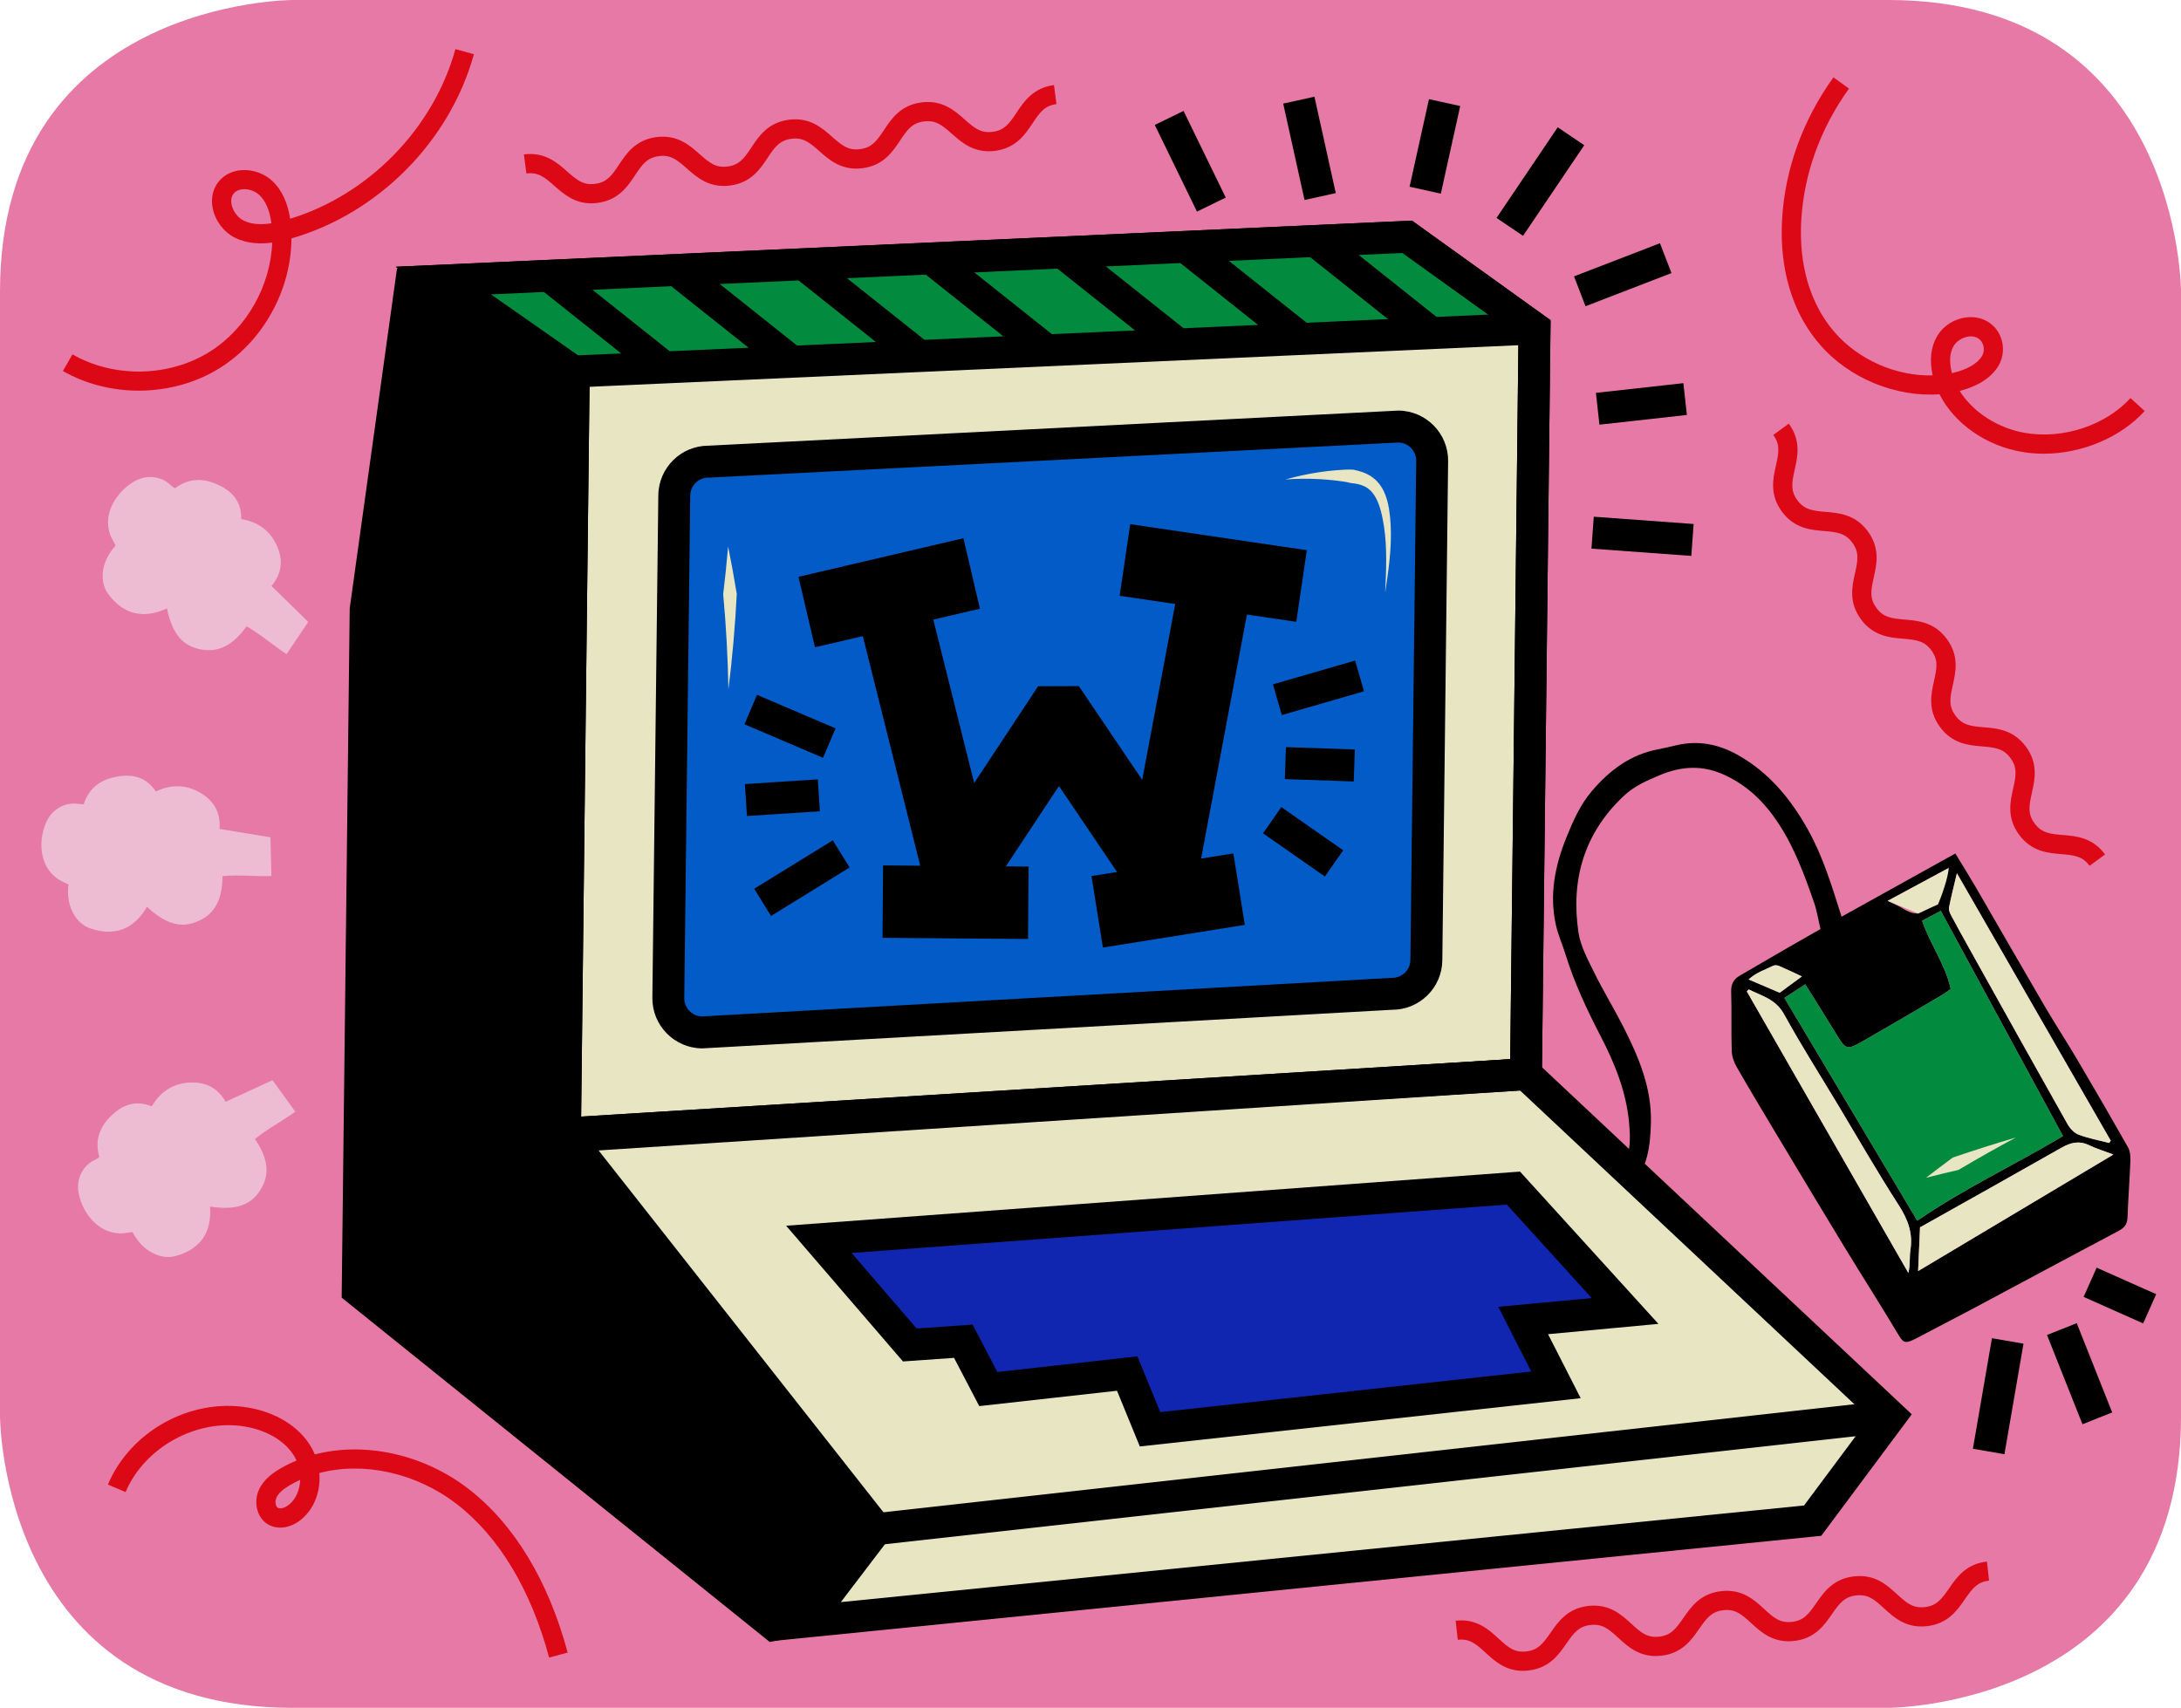 <?xml version="1.0" encoding="UTF-8"?>
<svg xmlns="http://www.w3.org/2000/svg" xml:space="preserve" viewBox="0 0 681.61 533.78">
  <style>
    .st7{fill:#028b3f}.st8{fill:#dc0816}.st21{fill:#e7e5c2}
  </style>
  <g id="PAP">
    <path fill="#e679a6" d="M91.46 0S0 0 0 91.18V442.6s0 91.19 91.46 91.19h498.7s91.46 0 91.46-91.19V91.18S681.62 0 590.16 0H91.46z"/>
    <path d="M575.53 286.52c11.94-6.63 23.61-13.12 35.56-19.76 2.32 3.82 4.42 7.16 6.4 10.57 7.18 12.36 14.28 24.78 21.5 37.12 3.35 5.72 6.98 11.28 10.35 16.99 5.31 9 10.55 18.04 15.7 27.13.65 1.14.81 2.72.76 4.07-.23 5.98-.69 11.95-.91 17.92-.08 2.07-.96 3.18-2.75 4.13-15.37 8.14-30.68 16.39-46.03 24.58-5.64 3.01-11.34 5.9-16.99 8.9-3.87 2.06-4.28 1.6-6.07-1.4-5.37-9-11.02-17.82-16.47-26.77-7.04-11.56-14-23.16-20.96-34.76-4.34-7.23-8.68-14.47-12.89-21.79-.85-1.49-1.48-3.32-1.53-5.02-.19-6.13.03-12.28-.17-18.41-.08-2.38.7-3.93 2.65-5.06 5.07-2.95 10.13-5.91 15.2-8.84 3.3-1.91 6.62-3.79 10.07-5.75-.71-2.96-1.13-5.76-2.05-8.39-2.99-8.57-6.1-17.07-11.17-24.75-4.34-6.58-9.68-11.79-16.93-15.09-6.75-3.07-13.3-2.69-19.97.09-4.03 1.68-8 3.4-11.24 6.42-12.49 11.65-16.71 26.21-14.3 42.7.65 4.42 3 8.67 5.02 12.79 2.81 5.72 6.17 11.17 9.06 16.87 4.75 9.38 8.85 19.02 8.58 29.84-.18 7.38-1.04 14.61-6.5 20.33-1.31 1.37-2.64 2.72-4.22 4.34-1.51-1.29-2.84-2.42-4.23-3.61.67-.67 1.63-1.79 2.74-2.75 5.69-4.94 6.03-11.35 5.39-18.23-.91-9.75-4.47-18.54-8.91-27.1-4.3-8.29-8.26-16.74-11.02-25.71-.93-3.02-2.27-5.94-2.95-9.01-2.09-9.44-.31-18.49 3.26-27.3 2.11-5.22 4.35-10.34 8.09-14.7 5.57-6.48 12.09-11.34 20.7-12.93 1.89-.35 3.75-.83 5.63-1.26 6.8-1.58 13.15-.34 19.16 3.04 9.75 5.48 16.52 13.69 21.92 23.34 4.73 8.45 7.47 17.59 10.52 27.22zm-11.33 21.12c-2.31 1.51-4.21 2.75-6.54 4.26 13.9 23.32 27.66 46.39 41.53 69.64 14.59-10.05 30.54-17.5 45.54-26.45-12.85-23.7-25.48-46.97-38.19-70.42-2.02 1.08-3.88 2.07-5.84 3.12 2.58 7.48 7.29 13.76 8.93 21.27-.98.72-1.66 1.31-2.42 1.76-8.15 4.78-16.29 9.59-24.5 14.29-5.71 3.26-5.73 3.17-9.12-2.36-3.06-4.98-6.17-9.94-9.39-15.11zm94.98 49.59c.16-.23.31-.47.47-.7-15.92-27.69-31.85-55.37-48.08-83.59-.95 4.02-1.81 7.32-2.46 10.67-.15.77.25 1.75.65 2.49 1.92 3.6 3.91 7.17 5.9 10.74 10.15 18.19 20.27 36.39 30.5 54.53.76 1.35 2.08 2.76 3.47 3.28 3.08 1.16 6.36 1.76 9.55 2.58zm1.3 3.62c-2.68-1.01-5.25-1.79-7.64-2.93-3.12-1.48-5.76-.81-8.61.82-14.53 8.27-29.13 16.42-44.18 24.87-.18 3.99-.37 8.51-.6 13.67 20.72-12.37 40.74-24.32 61.03-36.43zm-113.94-51.6-.63.6c16.83 29.34 33.66 58.68 50.49 88.01.62-2.49.3-4.93.65-7.27.8-5.24-.82-9.5-3.66-13.91-6.56-10.17-12.59-20.69-18.82-31.08-5.72-9.53-11.68-18.92-17.04-28.64-2.6-4.73-6.98-5.69-10.99-7.71zm62.5-37.98c-6.43 3.46-12.43 6.7-19.12 10.3 2.36 1.18 3.79 1.74 5.06 2.56 2.47 1.59 4.54 1.39 4.54 1.39m-36.38 19.66c-2.66-1.23-4.91-2.32-7.22-3.3-.52-.22-1.32-.27-1.81-.02-2.55 1.27-5.34 2.13-7.64 4.27 3.38 1.44 6.5 2.77 9.72 4.15 2.17-1.58 4.38-3.21 6.95-5.1z"/>
    <path d="M564.2 307.64c3.21 5.17 6.33 10.12 9.39 15.11 3.39 5.53 3.41 5.62 9.12 2.36 8.2-4.69 16.34-9.5 24.5-14.29.76-.45 1.44-1.04 2.42-1.76-1.64-7.51-6.34-13.78-8.93-21.27 1.96-1.04 3.82-2.04 5.84-3.12 12.71 23.44 25.34 46.72 38.19 70.42-14.99 8.95-30.94 16.4-45.54 26.45-13.87-23.25-27.62-46.32-41.53-69.64 2.33-1.51 4.24-2.75 6.54-4.26z" class="st7"/>
    <path d="M659.18 357.23c-3.19-.83-6.47-1.43-9.54-2.58-1.39-.52-2.71-1.94-3.47-3.28-10.23-18.14-20.36-36.34-30.5-54.53-1.99-3.57-3.98-7.13-5.9-10.74-.4-.75-.8-1.73-.65-2.49.65-3.34 1.51-6.65 2.46-10.67 16.23 28.22 32.15 55.9 48.08 83.59-.16.23-.32.47-.48.7zm1.3 3.62c-20.3 12.11-40.32 24.06-61.03 36.42.23-5.16.42-9.67.6-13.67 15.05-8.45 29.65-16.6 44.18-24.87 2.85-1.62 5.49-2.3 8.61-.82 2.39 1.14 4.96 1.93 7.64 2.94zm-113.94-51.6c4.01 2.02 8.39 2.98 11 7.72 5.35 9.73 11.32 19.12 17.04 28.64 6.23 10.38 12.26 20.9 18.82 31.08 2.84 4.41 4.46 8.67 3.66 13.91-.36 2.34-.03 4.78-.65 7.27-16.83-29.34-33.66-58.68-50.49-88.01.2-.21.41-.41.62-.61zm43.38-27.68c6.68-3.6 12.69-6.84 19.12-10.3-.29 3.32-2.18 8.62-3.36 11.4 0 0-3.37 1.5-6.16 2.85m-36.38 19.66c-2.57 1.89-4.78 3.51-6.94 5.1-3.23-1.38-6.34-2.71-9.72-4.15 2.29-2.14 5.09-3.01 7.64-4.27.49-.24 1.29-.2 1.81.02 2.3.98 4.55 2.07 7.21 3.3z" class="st21"/>
    <path d="m128.31 89.69-14.08 101.15-2.43 212.37 130.06 104.63 50.59-10.56-8.36-54.75-84.64-151.01-10.8-190.85z"/>
    <path d="M240.57 513.21 106.78 405.58l2.51-215.42 14.79-106.3 69.32 12.62 10.96 193.61 84.52 150.79 9.21 60.32-57.52 12.01zM116.81 400.84l126.34 101.64 43.66-9.12-7.51-49.19-84.76-151.23-10.64-188.07-51.36-9.35-13.32 95.69-2.41 209.63z"/>
    <path d="m479.58 102.61-2.68 233.12-300.33 18.57 2.73-238.12-40.75-28.49 301.21-13.68z" class="st21"/>
    <path d="m171.52 359.61 2.76-240.84-50.61-35.39 317.59-14.42 43.33 31.12-2.76 240.35-310.31 19.18zm-18.09-267.6 30.89 21.6-2.7 235.38 290.35-17.95 2.59-225.89-36.31-26.07-284.82 12.93z"/>
    <path d="m476.9 335.73 113.91 106.91-24.32 32.64-314.63 31.56 22.03-28.92-97.32-123.62z" class="st21"/>
    <path d="m240.94 512.95 26.64-34.99L166.77 349.9l311.98-19.29 118.72 111.43-28.29 37.98-2.19.22-326.05 32.71zm-54.56-154.26 93.82 119.18-17.42 22.87 301.02-30.2 20.35-27.31-109.09-102.39-288.68 17.85z"/>
    <path d="M272.91 455.29h318.87v9.98H272.91z" transform="rotate(-6.35 432.454 460.376)"/>
    <path fill="#025bc7" d="m219.41 322.68 215.58-12.07c5.89.07 10.72-4.65 10.79-10.54l1.81-155.97c.07-5.89-4.65-10.72-10.54-10.79l-215.52 10.97c-5.89-.07-10.72 4.65-10.79 10.54l-1.86 157.07c-.08 5.89 4.64 10.72 10.53 10.79z"/>
    <path d="M219.52 327.67h-.17c-8.63-.1-15.57-7.2-15.47-15.83l1.86-157.07c.1-8.57 7.1-15.47 15.65-15.47h.01l215.54-10.97h.16c8.63.1 15.57 7.2 15.47 15.83l-1.81 155.97c-.05 4.18-1.72 8.09-4.71 11.01-2.95 2.88-6.82 4.46-10.94 4.46l-215.59 12.07zm1.87-178.4c-3.1 0-5.64 2.5-5.68 5.61l-1.86 157.07c-.04 3.08 2.41 5.63 5.47 5.74l215.55-12.06h.17c3.13.02 5.71-2.48 5.74-5.61l1.81-155.97c.04-3.09-2.41-5.63-5.48-5.74l-215.5 10.97h-.16c-.01-.01-.04-.01-.06-.01z"/>
    <path fill="#1026b0" d="m472.97 371.33 34.91 38.42-31.86 2.96 10.25 20.13-126.86 13.88-7.13-17.42-43.4 4.84-7.81-14.95-16.73 1.18-28.43-33.02z"/>
    <path d="m356.22 452.09-7.13-17.41-43.05 4.8-7.88-15.08-15.96 1.12-36.52-42.42 229.36-16.92 43.26 47.6-34.5 3.22 10.2 20.01-137.78 15.08zm-.75-28.16 7.14 17.43 115.94-12.69-10.31-20.23 29.22-2.72-26.55-29.22-204.77 15.11 20.34 23.62 17.48-1.23 7.74 14.82 43.77-4.89z"/>
    <path d="M147.64 86.56c-1.6.41-2.2 2.55-1.58 4.09.62 1.54 2.03 2.58 3.37 3.54 6.81 4.87 13.61 9.75 20.42 14.62 2.83 2.03 5.73 4.09 9.06 5.07 3.26.97 6.73.85 10.13.72 27.33-1.01 54.66-2.03 81.99-3.04 20.98-.78 41.96-1.56 62.95-2.33l137.61-5.1c1.18-.04 2.51-.16 3.23-1.09 1.09-1.4-.03-3.41-1.17-4.77-4.74-5.65-10.36-10.55-16.6-14.48-4.84-3.05-10.06-5.52-15.55-7.15-12.44-3.69-25.71-2.94-38.67-2.15-48.58 2.95-97.17 5.9-145.75 8.86-13.23.8-26.47 1.61-39.71 2.17-23.73 1.01-47.5 1.25-71.25.72" class="st7"/>
    <path d="M184.76 77.96h9.98v45.27h-9.98z" transform="rotate(-51.501 189.75 100.605)"/>
    <path d="M224.9 77.57h9.98v43.02h-9.98z" transform="rotate(-51.501 229.888 99.086)"/>
    <path d="M263.94 73.2h9.98v46.97h-9.98z" transform="rotate(-51.501 268.929 96.687)"/>
    <path d="M304.61 71.79h9.98v47.6h-9.98z" transform="rotate(-51.501 309.598 95.591)"/>
    <path d="M345.12 70.05h9.98v46.34h-9.98z" transform="rotate(-51.501 350.114 93.224)"/>
    <path d="M384.34 69.94h9.98v44.33h-9.98z" transform="rotate(-51.501 389.337 92.113)"/>
    <path d="M424.9 68.07h9.98v44.38h-9.98z" transform="rotate(-51.501 429.892 90.261)"/>
    <path d="m171.5 360.58 2.78-241.82-50.61-35.39 317.59-14.42 43.33 31.12-2.76 240.34-310.33 20.17zM153.43 92.01l30.89 21.6-2.72 236.32 290.37-18.88 2.59-225.91-36.31-26.07-284.82 12.94z"/>
    <path d="M179.15 104.41h300.58v9.98H179.15z" transform="rotate(-2.563 329.295 109.175)"/>
    <path d="m116.51 406.74-9.43-7.07 37.15-49.55 33.09-.76.28 11.79-27.37.63z"/>
    <path d="M404.25 30.94h10V61.8h-10z" transform="rotate(-12.472 409.237 46.401)"/>
    <path d="M434.42 40.76h28.04v10h-28.04z" transform="rotate(-77.526 448.435 45.759)"/>
    <path d="M464.31 51.76h34.18v10h-34.18z" transform="rotate(-55.973 481.393 56.752)"/>
    <path d="M492.74 80.84h28.79v10h-28.79z" transform="rotate(-21.093 507.212 85.83)"/>
    <path d="M499.22 121.22h27.5v10h-27.5z" transform="rotate(-6.332 513.192 126.196)"/>
    <path d="M508.32 151.96h10v31.29h-10z" transform="rotate(-85.825 513.336 167.609)"/>
    <path d="M366.98 35.35h10v30.12h-10z" transform="rotate(-25.97 371.964 50.399)"/>
    <path fill="#edbcd2" d="M84.85 183.15c3.87 3.78 7.62 7.45 11.49 11.23-2.32 3.45-4.52 6.71-6.78 10.06-4.37-2.84-8.11-6.18-12.5-8.69-3.8 5.29-8.39 8.69-15.05 7.06-4.41-1.08-8.03-3.96-9.83-12.65-7.46 3.44-13.76 1.88-18.5-4.7-2.34-3.25-2.58-9.46 2.48-14.98-.61-1.19-1.42-2.35-1.83-3.64-1.02-3.18-.66-6.29.87-9.29 1.46-2.86 3.61-5.09 6.3-6.81 3.94-2.53 8.84-2.07 11.9.95.35.34.78.59 1.24.94 4.18-3.11 8.63-3.32 13.28-1.22 4.57 2.07 7.59 5.21 7.46 10.83 4.9.78 8.74 3.32 10.92 7.83 2.17 4.47 2.07 8.87-1.45 13.08zM68.6 259.08c5.36.89 10.56 1.75 15.92 2.63.1 4.14.2 8.06.3 12.09-5.23.16-10.23-.43-15.28.02-.04 6.49-1.83 11.89-8.22 14.34-4.24 1.63-8.87 1.34-15.38-4.74-4.1 7.07-10.17 9.38-17.88 6.7-3.8-1.32-7.6-6.26-6.66-13.66-1.19-.62-2.53-1.11-3.61-1.93-2.68-2.02-4.19-4.77-4.68-8.09-.46-3.18 0-6.22 1.2-9.16 1.76-4.31 6.04-6.73 10.29-6 .48.08.98.04 1.56.06 1.61-4.93 5.14-7.63 10.17-8.56 4.94-.92 9.24-.06 12.39 4.6 4.46-2.15 9.08-2.27 13.48.18 4.37 2.42 6.84 6.08 6.4 11.52zm1.92 85.27c4.94-2.26 9.72-4.46 14.65-6.72 2.44 3.36 4.75 6.55 7.12 9.82-4.23 3.05-8.69 5.36-12.61 8.55 3.66 5.38 5.25 10.83 1.37 16.43-2.58 3.72-6.57 6.06-15.41 4.68.63 8.12-3.06 13.42-10.96 15.51-3.89 1.03-9.85-.92-13.28-7.55-1.34.15-2.72.49-4.08.42-3.37-.17-6.18-1.6-8.47-4.07-2.19-2.36-3.54-5.13-4.22-8.23-1-4.54 1.16-8.93 5.09-10.7.44-.2.84-.52 1.33-.83-1.47-4.97-.09-9.17 3.53-12.75 3.56-3.52 7.6-5.21 12.86-3.12 2.46-4.27 6.21-6.95 11.24-7.39 4.97-.43 9.1 1.21 11.84 5.95z"/>
    <path d="M184.77 63.55c-5.35 0-8.73-3-11.51-5.46-3.15-2.79-5.11-4.34-8.75-3.87l-.78-5.95c6.53-.86 10.4 2.57 13.51 5.32 3.15 2.79 5.11 4.35 8.75 3.87 3.64-.48 5.14-2.48 7.46-5.99 2.3-3.46 5.15-7.76 11.68-8.62 6.54-.85 10.4 2.57 13.51 5.32 3.15 2.79 5.11 4.35 8.75 3.87 3.64-.48 5.14-2.48 7.46-5.99 2.3-3.46 5.15-7.77 11.69-8.62 6.53-.86 10.4 2.57 13.51 5.32 3.15 2.79 5.11 4.35 8.75 3.87 3.64-.48 5.14-2.48 7.47-5.99 2.3-3.46 5.15-7.76 11.69-8.62 6.54-.85 10.4 2.57 13.51 5.32 3.15 2.79 5.11 4.35 8.76 3.87 3.65-.48 5.14-2.48 7.47-5.99 2.3-3.46 5.16-7.76 11.69-8.62l.78 5.95c-3.65.48-5.14 2.48-7.47 5.99-2.3 3.46-5.16 7.76-11.69 8.62-6.54.85-10.4-2.57-13.51-5.32-3.15-2.79-5.11-4.35-8.76-3.87-3.64.48-5.14 2.48-7.46 5.99-2.3 3.46-5.15 7.76-11.69 8.62-6.53.86-10.4-2.57-13.51-5.32-3.15-2.79-5.11-4.34-8.75-3.87-3.64.48-5.14 2.48-7.46 5.99-2.3 3.46-5.15 7.77-11.69 8.62-6.53.85-10.4-2.57-13.51-5.32-3.15-2.79-5.11-4.35-8.75-3.87-3.64.48-5.14 2.48-7.46 5.99-2.3 3.46-5.15 7.76-11.68 8.62-.7.1-1.37.14-2.01.14zm468.27 207.06c-2.18-2.96-4.65-3.31-8.85-3.65-4.14-.34-9.29-.77-13.19-6.08s-2.76-10.35-1.85-14.4c.92-4.1 1.34-6.57-.83-9.54-2.18-2.96-4.65-3.3-8.85-3.65-4.14-.34-9.29-.77-13.19-6.08-3.9-5.31-2.76-10.35-1.85-14.4.92-4.1 1.34-6.57-.83-9.53-2.17-2.96-4.65-3.3-8.84-3.65-4.14-.34-9.29-.77-13.18-6.08-3.9-5.31-2.76-10.35-1.85-14.4.92-4.1 1.34-6.57-.83-9.53-2.17-2.96-4.65-3.3-8.84-3.65-4.14-.34-9.29-.77-13.19-6.08s-2.76-10.35-1.85-14.4c.92-4.1 1.34-6.57-.83-9.53l4.84-3.55c3.9 5.31 2.76 10.35 1.85 14.4-.92 4.1-1.34 6.57.83 9.53s4.65 3.3 8.84 3.65c4.14.34 9.29.77 13.19 6.08 3.9 5.31 2.76 10.35 1.85 14.4-.92 4.1-1.34 6.57.83 9.53 2.17 2.96 4.65 3.3 8.84 3.65 4.14.34 9.29.77 13.18 6.08 3.9 5.31 2.76 10.35 1.85 14.4-.92 4.1-1.34 6.57.83 9.53 2.17 2.96 4.65 3.3 8.85 3.65 4.14.34 9.29.77 13.19 6.08s2.76 10.35 1.85 14.4c-.92 4.1-1.34 6.57.83 9.54s4.65 3.31 8.85 3.65c4.14.34 9.29.77 13.19 6.08l-4.84 3.55zm-177.1 251.61c-5.51 0-8.91-3.12-11.68-5.68-3.1-2.85-5.03-4.43-8.68-4.03l-.66-5.96c6.54-.73 10.35 2.77 13.4 5.58 3.1 2.85 5.03 4.44 8.68 4.03 3.65-.41 5.18-2.38 7.58-5.84 2.36-3.41 5.3-7.66 11.85-8.39 6.54-.73 10.35 2.77 13.4 5.58 3.1 2.85 5.02 4.44 8.68 4.03 3.65-.41 5.19-2.38 7.58-5.84 2.36-3.41 5.3-7.66 11.85-8.39 6.54-.74 10.35 2.77 13.4 5.58 3.1 2.85 5.02 4.44 8.68 4.03 3.65-.41 5.19-2.38 7.58-5.84 2.36-3.41 5.3-7.66 11.85-8.39 6.55-.73 10.35 2.77 13.41 5.58 3.1 2.85 5.03 4.44 8.68 4.03 3.65-.41 5.19-2.38 7.58-5.84 2.36-3.42 5.3-7.67 11.85-8.39l.66 5.96c-3.65.41-5.19 2.38-7.58 5.84-2.36 3.42-5.3 7.67-11.85 8.39-6.55.73-10.35-2.77-13.41-5.58-3.1-2.85-5.02-4.44-8.68-4.03-3.65.41-5.19 2.38-7.58 5.84-2.36 3.41-5.3 7.66-11.85 8.39-6.55.73-10.35-2.77-13.4-5.58-3.1-2.85-5.02-4.44-8.68-4.03-3.65.41-5.19 2.38-7.58 5.84-2.36 3.41-5.3 7.66-11.85 8.39-6.55.73-10.35-2.77-13.4-5.58-3.1-2.85-5.02-4.44-8.68-4.03-3.65.41-5.18 2.38-7.58 5.84-2.36 3.41-5.3 7.66-11.85 8.39-.59.07-1.17.1-1.72.1zm-304.33-4.14c-5.68-21.2-15.67-37.8-28.89-48-12.74-9.83-29.21-13.31-42.92-9.68.46 5.56-1.5 11.08-5.64 14.5-3.22 2.66-7.23 3.31-10.22 1.65-3.92-2.18-4.63-7.34-3.04-10.88 1.53-3.4 4.66-5.5 6.89-6.78 1.57-.9 3.2-1.7 4.88-2.39-.22-.51-.48-1-.76-1.46-2.86-4.66-8.46-8.01-15.36-9.17-15.01-2.54-31.39 6.45-37.3 20.48L33.72 464c7.06-16.75 25.9-27.1 43.83-24.06 8.61 1.46 15.7 5.81 19.47 11.95.53.87.99 1.77 1.37 2.69 15.46-4.02 33.84-.17 48 10.75 14.27 11.01 25 28.72 31.02 51.2l-5.8 1.55zm-77.8-55.55c-1.03.47-2.04.99-3.01 1.55-2.43 1.4-3.79 2.65-4.42 4.04-.52 1.15-.27 2.75.49 3.17.76.42 2.26-.02 3.49-1.03 2.27-1.88 3.34-4.77 3.45-7.73zm544.91-320.72c-2.23 0-4.45-.18-6.64-.54-11.54-1.92-21.4-9.03-25.95-18.05-13.53 1.01-28.27-4.95-37.37-15.52-10.92-12.68-12.45-28.35-11.81-39.26.92-15.65 6.46-30.95 16.04-44.26l4.87 3.5c-8.91 12.38-14.07 26.59-14.92 41.1-.57 9.81.76 23.84 10.37 35 7.53 8.74 19.47 13.89 30.69 13.54-.13-.6-.24-1.2-.33-1.81-.65-4.55.2-8.54 2.46-11.54 2.97-3.94 8.41-5.78 12.94-4.39 2.83.87 5.08 2.96 6.18 5.75 1.14 2.9.92 6.21-.6 8.86-2.12 3.71-6.44 6.53-12.2 8 4.07 6.52 11.83 11.69 20.61 13.15 11.85 1.97 25.01-2.42 32.76-10.92l4.44 4.04c-7.62 8.38-19.7 13.35-31.54 13.35zm-22.78-36.68c-1.98 0-4 1.13-5.01 2.47-1.3 1.72-1.74 4.1-1.31 7.08.09.65.23 1.3.39 1.94.06-.01.12-.03.18-.04 4.51-1.01 7.89-2.96 9.26-5.36.61-1.07.7-2.48.22-3.68-.3-.77-.96-1.78-2.36-2.21-.44-.13-.91-.2-1.37-.2z" class="st8"/>
    <path d="M606.67 431.69h35.04v10h-35.04z" transform="matrix(.17 -.986 .986 .17 87.789 977.601)"/>
    <path d="M645.27 414.19h10v30.03h-10z" transform="matrix(.929 -.369 .369 .929 -112.557 270.573)"/>
    <path d="M657.52 394.7h10v20.37h-10z" transform="rotate(-66 662.546 404.908)"/>
    <path d="M43.35 122.1c-8.27 0-16.54-2.04-23.69-6.14l2.99-5.2c13.01 7.47 30.29 7.12 42.98-.88 11.47-7.23 18.93-20.52 19.44-34.06-3.71.49-7.83.36-11.6-1.5-3.51-1.74-6.19-5.27-6.99-9.2-.66-3.24.07-6.29 2.05-8.59 1.74-2.02 4.29-3.22 7.18-3.37 3.43-.17 6.95 1.1 9.43 3.43 2.9 2.72 4.75 6.68 5.53 11.79 24.6-7.53 44.8-28.22 51.66-53.03l5.78 1.6c-7.51 27.19-29.89 49.78-57 57.56h-.02c-.07 15.99-8.72 31.91-22.27 40.44-7.54 4.75-16.51 7.15-25.47 7.15zm33.02-62.97c-.11 0-.22 0-.33.01-.88.05-2.11.31-2.96 1.3-.95 1.1-.91 2.5-.71 3.48.42 2.09 1.94 4.11 3.77 5.02 2.62 1.3 5.77 1.3 8.68.85-.52-4.01-1.79-6.98-3.77-8.84-1.22-1.13-2.98-1.82-4.68-1.82z" class="st8"/>
    <path d="M401.73 149.87c3.38-.96 6.83-1.72 10.35-2.25 1.76-.27 3.53-.48 5.31-.63 1.78-.14 3.57-.29 5.5-.2 1.88.36 3.85.95 5.61 2.11 1.78 1.15 3.13 2.87 3.96 4.63.85 1.77 1.31 3.61 1.62 5.4.28 1.8.47 3.57.55 5.36.34 7.14-.71 14.11-1.74 21.01.33-6.97.66-14.01-.37-20.8-.54-3.36-1.25-6.82-2.86-9.45-.81-1.31-1.83-2.33-3.07-2.96-1.24-.65-2.72-.95-4.29-1.09-1.53-.4-3.24-.62-4.95-.82-1.71-.2-3.43-.34-5.16-.43-3.47-.19-6.96-.15-10.46.12zm200.2 218.24c2.76-2.13 5.55-4.24 8.37-6.32 6.53-2.23 13.09-4.31 19.67-6.25-6.05 3.25-12.01 6.62-17.89 10.11-3.39.78-6.77 1.6-10.15 2.46zM227.55 170.79c.99 4.92 1.9 9.86 2.71 14.84-.5 9.99-1.38 19.94-2.61 29.82-.19-9.95-.72-19.87-1.64-29.73.61-4.96 1.11-9.93 1.54-14.93z" class="st21"/>
    <path d="m356.31 283.21-25.36-37.54-24.68 37.34-15.56.05-24.61-98.44 21.95-5.49 16.4 65.6 19.98-30.24 12.73-.05 19.8 29.31 12.12-64.53 22.24 4.18-18.73 99.76z"/>
    <path d="M251.42 173.95h52.94v22.63h-52.94z" transform="rotate(-13.17 277.909 185.253)"/>
    <path d="M367.86 151.2h22.63v55.79h-22.63z" transform="rotate(-81.616 379.167 179.098)"/>
    <path d="M287.35 259.3h22.63v45.48h-22.63z" transform="matrix(.008 -1 1 .008 14.204 578.392)"/>
    <path d="M342.63 270.11h44.91v22.63h-44.91z" transform="rotate(-9.069 365.201 281.51)"/>
    <path d="M398.55 209.7h26.73v10h-26.73z" transform="matrix(.961 -.278 .278 .961 -43.486 123.162)"/>
    <path d="M407.49 228.11h10v21.55h-10z" transform="rotate(-88.023 412.484 238.888)"/>
    <path d="M402.25 251.34h10v23.58h-10z" transform="rotate(-55.054 407.229 263.121)"/>
    <path d="M241.89 213.66h10v26.7h-10z" transform="rotate(-66.896 246.894 227.005)"/>
    <path d="M233.1 244.3h22.84v10H233.1z" transform="rotate(-3.714 244.75 249.367)"/>
    <path d="M236.19 269.46h28.85v10h-28.85z" transform="rotate(-31.66 250.614 274.461)"/>
  </g>
</svg>